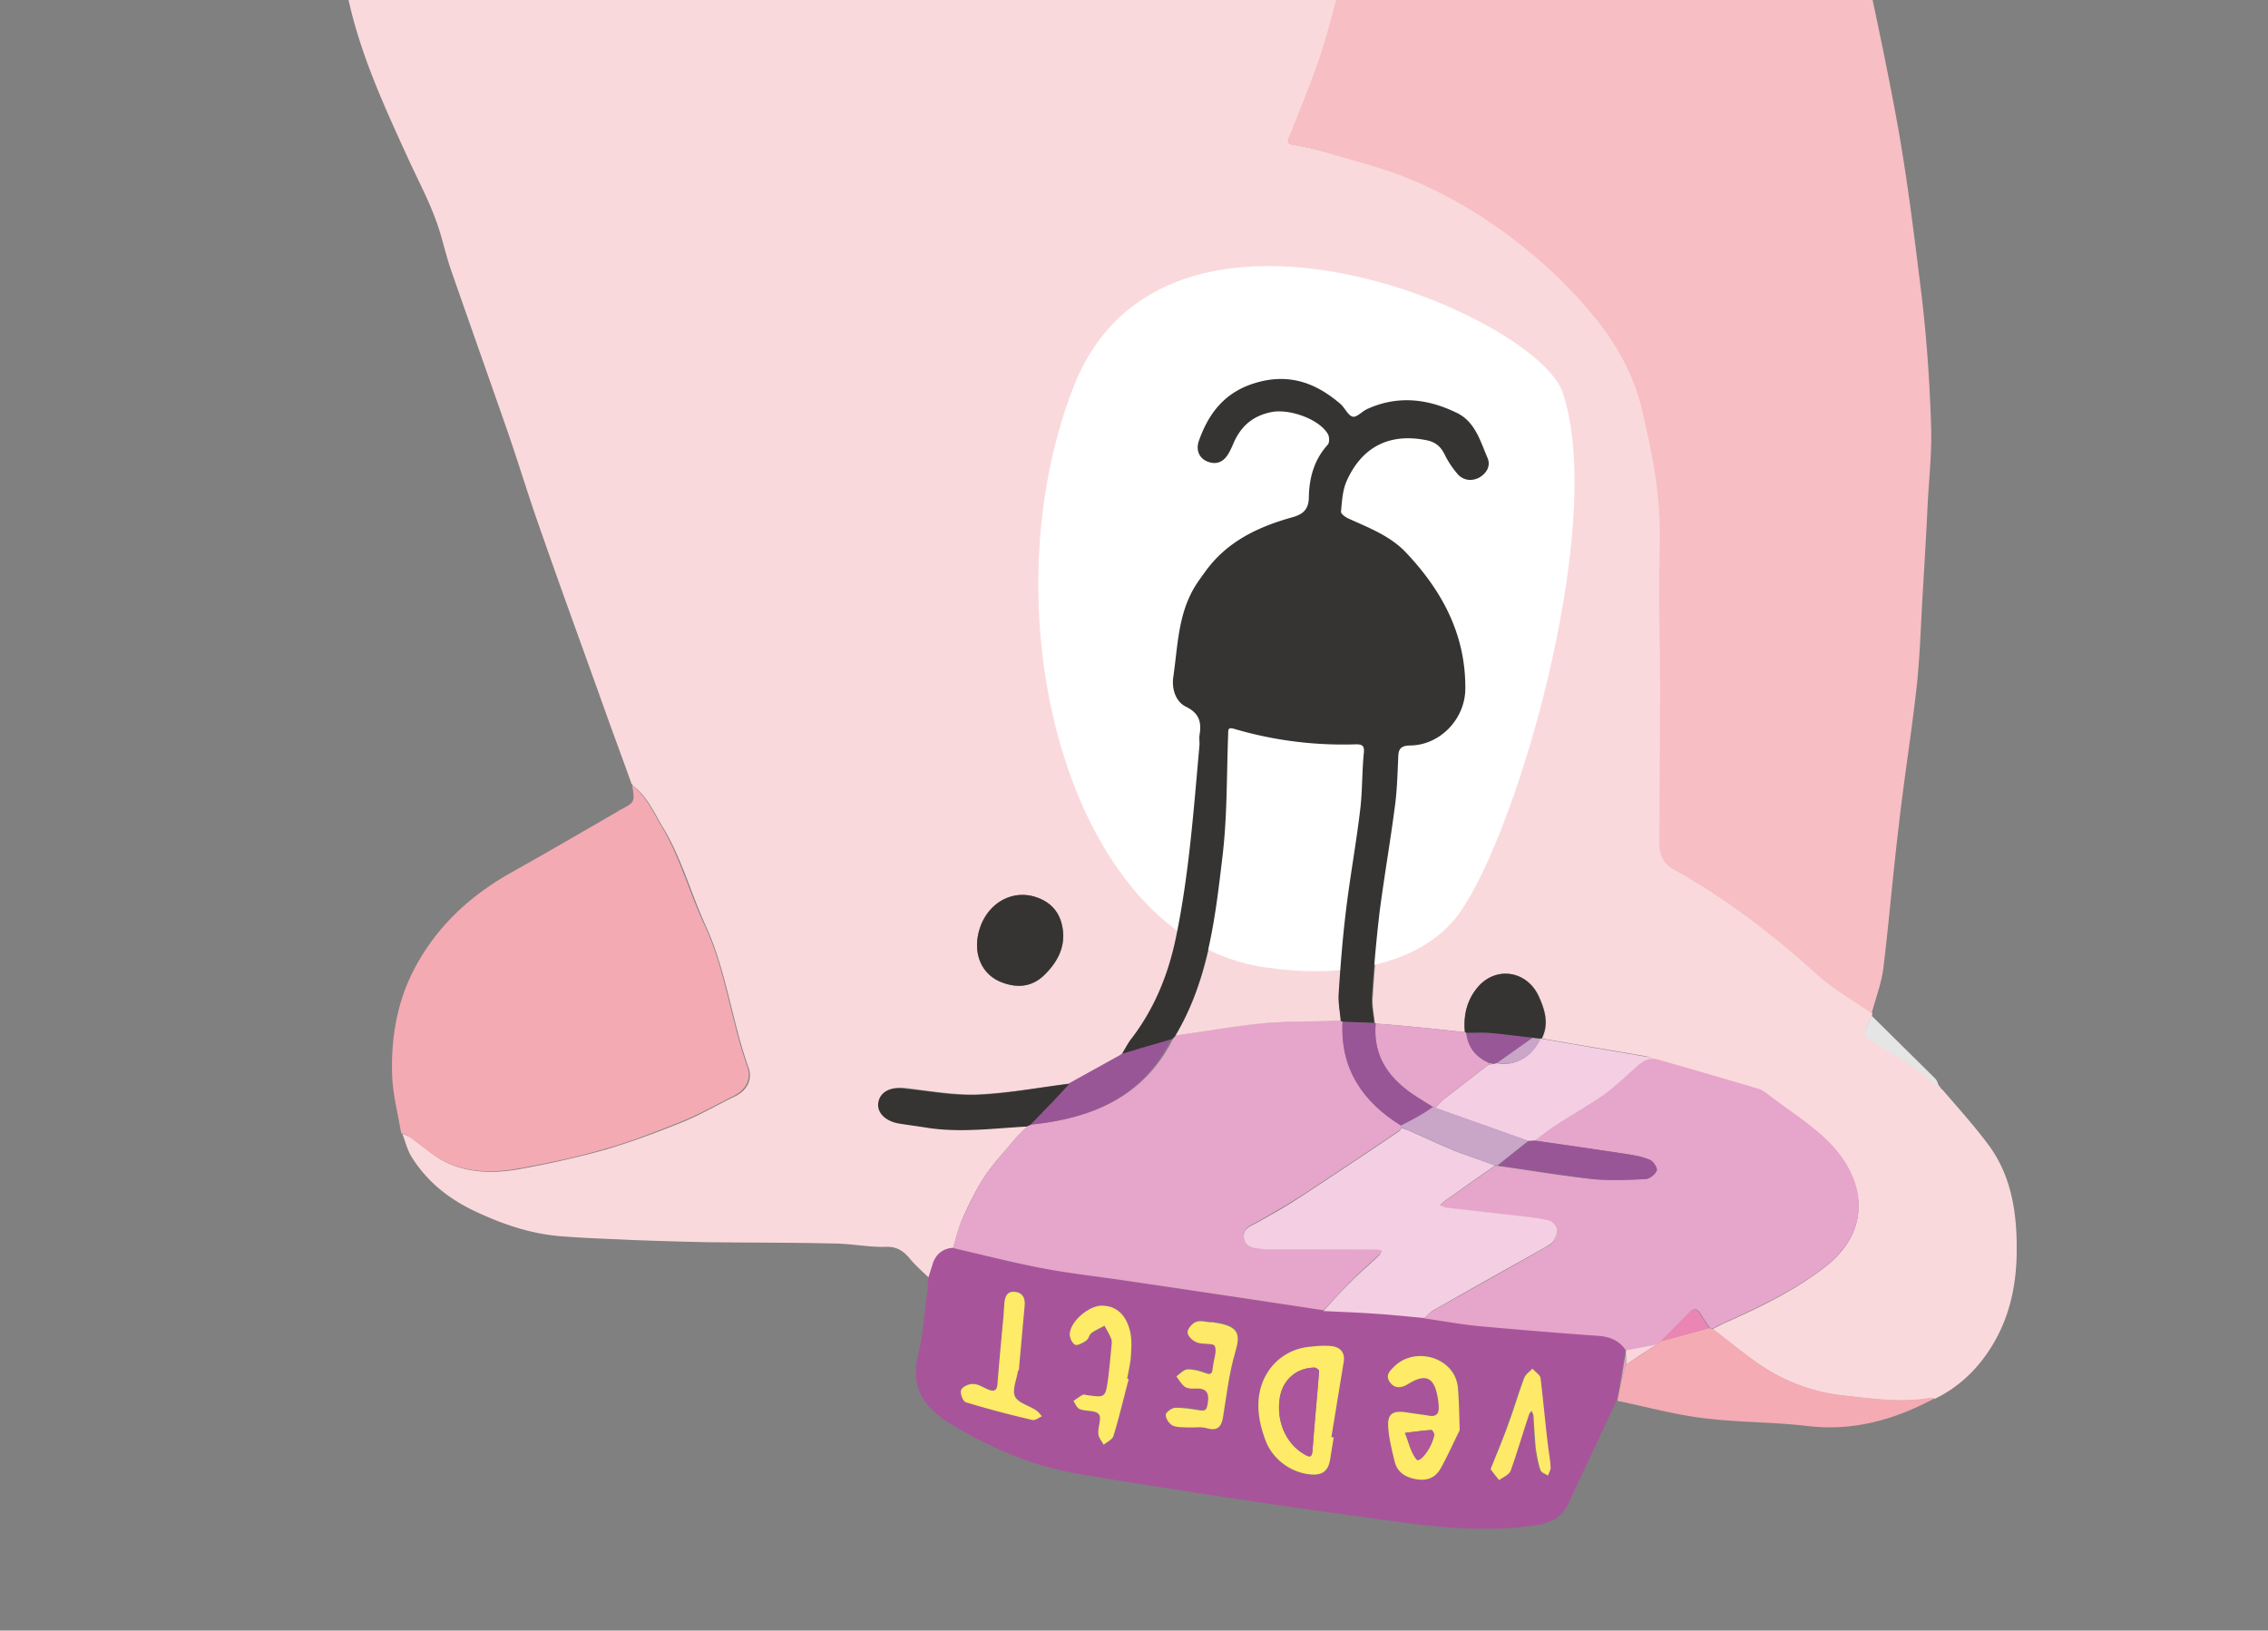 <svg width="121" height="87" fill="none" xmlns="http://www.w3.org/2000/svg"><rect width="100%" height="100%" fill="#808080" stroke="none"/><path d="M103.656 58.167c.783.913 1.591 1.808 2.323 2.776 1.332 1.702 1.634 3.744 1.613 5.818-.009 1.737-.348 3.42-1.255 4.947-.76 1.275-1.772 2.275-3.108 2.925-.083-.013-.186-.03-.272-.023-1.526.26-3.057.03-4.578-.135a9.78 9.78 0 01-4.308-1.531c-.937-.62-1.813-1.357-2.699-2.032.186-.097.347-.177.533-.273 1.92-.852 3.782-1.735 5.456-3.03 2.355-1.819 2.254-4.316.484-6.323-1-1.139-2.392-1.96-3.596-2.899a1.39 1.39 0 00-.527-.277c-1.78-.525-3.563-1.029-5.342-1.553-.18-.072-.358-.143-.541-.195-1.855-.324-3.713-.628-5.568-.953.38-.765.178-1.476-.147-2.208-.62-1.395-2.29-1.69-3.263-.534-.6.686-.8 1.523-.69 2.41a98.788 98.788 0 00-2.543-.268c-.75-.08-1.483-.137-2.216-.193-.017-.024-.038-.027-.059-.03-.052-.455-.147-.915-.117-1.356.099-1.51.222-3.037.406-4.555.243-1.868.57-3.744.813-5.612.125-.891.146-1.8.185-2.684.026-.42.18-.585.627-.596 1.593-.015 2.94-1.385 2.95-2.995.033-2.92-1.237-5.269-3.19-7.327-.852-.881-1.967-1.318-3.055-1.793-.159-.069-.404-.257-.387-.36.07-.561.086-1.173.315-1.666.828-1.815 2.322-2.524 4.273-2.141.45.095.73.331.938.747.19.391.425.769.732 1.095.286.322.723.373 1.122.141.395-.21.61-.62.444-1.03-.381-.91-.66-1.93-1.62-2.406-1.55-.763-3.15-.96-4.775-.23-.275.124-.587.476-.81.418-.266-.064-.411-.47-.653-.68-1.338-1.15-2.8-1.666-4.612-1.093-1.587.503-2.43 1.637-2.942 3.08-.191.52.058.942.478 1.096.482.163.867.014 1.11-.433.085-.135.174-.29.222-.452.39-.954 1.017-1.55 2.069-1.76.942-.185 2.529.35 3.01 1.171.082.14.094.46-.01.571-.723.793-.988 1.767-1.006 2.782-.022.654-.3.926-.877 1.086-1.825.528-3.519 1.29-4.652 2.906-.274.38-.572.776-.767 1.19-.674 1.394-.718 2.956-.94 4.446-.098.599.103 1.31.696 1.577.706.348.817.833.71 1.494-.031.186.004.36-.006.55-.307 3.427-.555 6.884-1.257 10.267-.403 1.948-1.124 3.76-2.337 5.342-.212.262-.37.575-.544.865-.048.034-.093.048-.12.086L57.118 57.8c-1.647.218-3.308.519-4.952.589-1.279.045-2.597-.192-3.887-.34-.75-.08-1.259.176-1.346.713-.112.554.319 1.027 1.062 1.149.517.084 1.053.172 1.573.236 1.758.267 3.515.024 5.27-.07-.23.238-.478.452-.687.693-.555.672-1.169 1.314-1.648 2.041-.456.71-.839 1.495-1.177 2.267-.205.475-.313 1.008-.48 1.511-.496.046-.835.309-1.016.767-.106.258-.174.544-.263.826-.348-.333-.738-.672-1.038-1.04-.356-.418-.7-.644-1.299-.615-.914.02-1.857-.177-2.79-.18-2.26-.053-4.509-.04-6.772-.07a221.14 221.14 0 01-3.946-.116c-1.283-.062-2.549-.1-3.825-.202-1.59-.133-3.056-.628-4.513-1.312-1.399-.652-2.564-1.564-3.39-2.865-.255-.381-.367-.866-.53-1.295.138.065.3.112.434.198.648.445 1.252 1.032 1.961 1.36 1.282.591 2.685.566 4.043.301 1.464-.27 2.939-.6 4.382-1 1.382-.41 2.736-.909 4.075-1.453.976-.391 1.913-.938 2.858-1.398.622-.3.95-.883.718-1.536-.888-2.477-1.174-5.132-2.282-7.56-.796-1.742-1.293-3.625-2.296-5.273-.466-.776-.816-1.618-1.571-2.187l-.104-.144c-.478-1.35-.98-2.683-1.46-4.034-1.133-3.175-2.291-6.332-3.401-9.524-.61-1.711-1.132-3.45-1.721-5.158-1.01-2.9-2.04-5.803-3.049-8.703-.316-.921-.497-1.884-.858-2.79-.398-1.063-.934-2.062-1.402-3.092-1.343-2.934-2.69-5.847-3.31-9.044-.175-.876-.618-1.67-1.146-2.456-.822-1.194-1.518-2.516-2.085-3.839-.77-1.78-1.177-3.69-1.28-5.658-.022-.64-.15-1.275-.197-1.898-.029-.344.122-.489.542-.462 1.51.099 3.027.156 4.523.21 1.431.065 2.835.167 4.266.232 1.37.054 2.738.109 4.087.16 1.286.041 2.59.106 3.877.147 1.668.04 3.357.083 5.028.102 2.03.036 4.045.027 6.058.038l5.85.004c2.143-.01 4.303.004 6.446-.005 2.27-.01 4.52-.024 6.772-.058 2.848-.043 5.675-.089 8.523-.131 1.53-.025 3.054-.01 4.585-.034a316.02 316.02 0 00-.823 4.38c-.305 1.604-.61 3.208-.894 4.815-.014.083-.024.145-.055.203-.394 1.504-.765 2.991-1.16 4.496-.31 1.115-.581 2.258-.953 3.363-.487 1.425-1.078 2.834-1.625 4.228-.109.28-.105.386.204.437.6.098 1.191.237 1.76.393 1.435.426 2.884.77 4.275 1.336 2.448.974 4.678 2.377 6.691 4.064a24.708 24.708 0 013.243 3.244c1.256 1.52 2.228 3.227 2.674 5.165.355 1.585.707 3.19.85 4.782.135 1.634.037 3.271.045 4.905.015 1.847.055 3.677.05 5.52-.006 2.628-.03 5.232-.036 7.86.009.595.227 1.076.789 1.4 2.76 1.534 5.245 3.446 7.59 5.568.886.802 1.954 1.401 2.943 2.093l-.017.103c-.133.296-.287.59-.358.896-.02.123.135.34.27.425.633.4 1.295.764 1.908 1.16.61.419 1.189.895 1.796 1.334.028.089.083.14.159.195zm-51.493-8.174c-.18 1.094.302 2.042 1.259 2.41.816.325 1.61.264 2.262-.35.755-.724 1.237-1.6.972-2.703-.16-.704-.591-1.178-1.249-1.434-1.453-.577-2.946.387-3.244 2.077z" fill="#FAD9DC"/><path d="M99.853 54.068c-.989-.692-2.057-1.29-2.943-2.093-2.345-2.122-4.83-4.034-7.59-5.567-.565-.305-.8-.81-.789-1.401.006-2.628.03-5.232.036-7.86.005-1.843-.035-3.673-.05-5.52-.009-1.634.114-3.289-.046-4.905-.139-1.613-.49-3.218-.85-4.782-.445-1.938-1.413-3.666-2.673-5.165a24.708 24.708 0 00-3.243-3.244c-2.013-1.687-4.246-3.07-6.691-4.064-1.374-.543-2.84-.91-4.276-1.336-.585-.18-1.16-.296-1.759-.394-.31-.05-.334-.16-.204-.436.57-1.412 1.137-2.803 1.625-4.228.372-1.105.664-2.245.953-3.363.395-1.505.786-2.988 1.16-4.496.01-.062.044-.141.055-.203.305-1.604.61-3.207.894-4.814.281-1.46.562-2.919.823-4.381 1.616-.033 3.25-.04 4.87-.094 2.3-.068 4.602-.137 6.906-.226 3.006-.102 6.032-.2 9.038-.302.447-.011 1.025-.171 1.328.048.303.22.356.8.454 1.24.439 1.853.898 3.71 1.296 5.555.986 4.593 2.039 9.174 2.912 13.812.625 3.303 1.03 6.656 1.439 9.988.265 2.269.423 4.542.495 6.822.059 1.451-.116 2.907-.187 4.38-.078 1.64-.176 3.278-.275 4.915-.091 1.596-.138 3.179-.313 4.761-.271 2.436-.67 4.873-.942 7.309-.312 2.556-.521 5.13-.834 7.686-.107.788-.404 1.566-.619 2.358z" fill="#F7BEC4"/><path d="M49.526 68.175c.089-.282.174-.544.262-.826.181-.458.521-.72 1.016-.767 1.594.367 3.16.772 4.764 1.077 1.48.284 2.98.445 4.449.664 3.517.534 7.033 1.067 10.554 1.58.966.052 1.933.104 2.879.153.84.053 1.672.146 2.508.22.974.138 1.94.317 2.921.414 2.15.204 4.287.363 6.424.522.605.056 1.101.265 1.419.783l-.034.206-.25 1.528c-.054.33-.125.637-.18.968-.85 1.832-1.726 3.681-2.577 5.514-.355.747-.936 1.055-1.76 1.174-3.085.45-6.127-.006-9.151-.438-5.041-.676-10.106-1.463-15.144-2.288-2.457-.402-4.716-1.365-6.839-2.645-1.45-.853-2.248-1.937-1.803-3.751.29-1.119.33-2.278.5-3.438.012-.21.025-.42.042-.65zm21.628 8.522l-.123-.02.655-4.005c.081-.496-.167-.791-.645-.848-.396-.044-.805-.005-1.194.038-1.358.138-2.418 1.173-2.661 2.532-.143.867.042 1.682.337 2.472.381 1.038 1.405 1.778 2.502 1.809.547.026.842-.223.933-.78l.197-1.198zm6.72-.384c-.02-.787-.01-1.486-.065-2.194-.084-1.689-2.249-2.319-3.353-1.27-.275.252-.567.48-.29.864.255.382.627.315.977.118.94-.567 1.395-.365 1.58.704.036.175.046.368.06.54.009.34-.125.51-.497.448-.433-.07-.87-.12-1.304-.192-.623-.08-.925.082-.899.701.023.64.193 1.282.343 1.922.122.55.522.827 1.096.942.596.119 1.046-.04 1.337-.523.362-.661.67-1.374 1.015-2.06zm-17.66-2.72l-.061-.01c.064-.393.152-.803.196-1.198.026-.42.056-.86-.028-1.256-.178-.856-.675-1.446-1.545-1.44-.66.02-1.614.796-1.681 1.464-.013.21.129.508.28.618.117.061.42-.101.588-.222.12-.086.157-.314.277-.4.216-.155.467-.263.7-.394.115.21.25.422.34.65.041.133.038.281.035.429-.053.585-.106 1.17-.18 1.751-.145 1.015-.145 1.015-1.14.874-.082-.014-.162-.048-.21-.014-.164.1-.33.201-.497.322.103.144.193.37.331.436.34.12.84.052 1.015.272.16.196-.05.691-.02 1.035.01.193.19.392.283.598.175-.162.447-.266.522-.466.296-1.033.527-2.055.796-3.05zm4.422-3.05l.003-.021c-.271-.023-.575-.116-.801-.025-.203.072-.464.369-.453.561-.01.19.267.447.487.525.32.116.867.015.963.2.125.275-.049.692-.086 1.046l-.027.166c-.02.25-.099.344-.378.234-.3-.112-.643-.21-.963-.2-.213.008-.398.232-.59.37.158.196.269.426.458.563.131.106.345.099.537.088.599-.03.775.19.677.789-.058.35-.113.427-.443.373-.434-.071-.867-.142-1.314-.13-.172.014-.485.238-.484.365-.01.19.177.474.352.567.235.123.534.108.809.111.337.013.705-.033 1.032.042.51.126.77-.044.855-.56.192-1.177.323-2.364.657-3.496.28-.93.202-1.367-.995-1.563a.712.712 0 01-.296-.006zm-10.322 2.571l.042.007.31-3.447c.043-.396-.075-.712-.512-.763-.437-.05-.553.27-.569.628l-.043.65c-.113 1.211-.23 2.443-.323 3.658-.033.333-.17.396-.47.283-.279-.11-.544-.301-.82-.304-.23-.016-.574.14-.645.319-.069.158.112.612.253.656 1.17.36 2.35.66 3.535.939.141.044.34-.135.519-.19-.11-.104-.194-.245-.328-.33-.383-.254-.954-.39-1.11-.733-.155-.343.08-.877.155-1.331l.006-.042zm25.214 5.272l.414.577c.217-.156.533-.274.611-.494.352-.981.665-1.99.978-2.999.035-.079.086-.134.14-.21.029.09.098.186.105.271.053.582.062 1.177.118 1.737.043.389.126.784.255 1.165.042.134.262.213.396.298.048-.161.158-.313.14-.464-.018-.406-.102-.801-.145-1.19-.123-1.186-.223-2.39-.392-3.562-.014-.172-.265-.32-.428-.494-.154.165-.367.3-.442.5-.304.82-.545 1.649-.85 2.469-.248.743-.562 1.497-.9 2.396z" fill="#A8549B"/><path d="M33.728 41.909c.755.568 1.105 1.41 1.571 2.186 1 1.669 1.476 3.549 2.296 5.273 1.128 2.432 1.394 5.083 2.282 7.56.232.653-.096 1.236-.718 1.537-.948.48-1.882 1.006-2.858 1.397-1.34.544-2.697 1.064-4.075 1.453-1.447.42-2.918.731-4.382 1-1.358.266-2.761.29-4.043-.301-.71-.328-1.313-.915-1.96-1.36-.135-.085-.276-.13-.435-.198-.185-1.07-.474-2.155-.49-3.218-.048-2.043.321-4.039 1.362-5.861 1.194-2.116 2.933-3.676 5.056-4.855 1.843-1.033 3.694-2.108 5.521-3.166.069-.031.12-.087.189-.118.834-.436.834-.436.684-1.33z" fill="#F4AAB3"/><path d="M86.292 74.745c.054-.33.126-.637.18-.967.095-.324.17-.651.262-.954a88.23 88.23 0 001.617-1.07c.048-.035.096-.07.123-.108.048-.034.093-.048.12-.086.867-.24 1.73-.46 2.575-.703l.185.03c.907.68 1.762 1.413 2.7 2.033a9.78 9.78 0 004.307 1.532c1.52.164 3.052.393 4.578.134.086-.007.189.01.272.023-2.115 1.138-4.339 1.77-6.792 1.475-1.851-.218-3.722-.185-5.55-.42-1.517-.185-3.038-.604-4.577-.92z" fill="#F4ABB3"/><path d="M103.47 58.01c-.583-.456-1.165-.912-1.796-1.333-.61-.418-1.275-.76-1.909-1.16-.134-.086-.29-.303-.27-.427.072-.306.226-.599.359-.895l3.394 3.354c.111.103.142.299.222.46z" fill="#E6E5E5"/><path d="M103.655 58.167c-.055-.051-.131-.106-.186-.158.055.052.11.103.186.158z" fill="#E6E5E5"/><path d="M33.644 41.768z" fill="#F4AAB3"/><path d="M71.551 54.46c.02.003.059.03.08.034-.138 2.521 1.078 4.29 3.139 5.56-.004.02-.01.061.007.085-.03.059-.065.138-.113.173-1.717 1.16-3.43 2.3-5.163 3.437-.783.508-1.6.968-2.397 1.43-.35.198-.814.313-.73.835.067.499.524.553.944.579.083.013.186.03.272.023 1.97.005 3.942.01 5.892.01.086-.007.162.048.244.062-.034.079-.05.182-.123.234-.5.47-1.043.932-1.526 1.425-.508.51-.978 1.049-1.465 1.562A1809.63 1809.63 0 0060.06 68.33c-1.49-.222-2.99-.383-4.45-.664-1.603-.305-3.17-.71-4.763-1.077.147-.506.252-1.019.48-1.511.36-.768.722-1.557 1.177-2.267.48-.727 1.073-1.372 1.649-2.04.209-.242.456-.456.686-.694l.206-.094c3.253-.315 6.008-1.475 7.557-4.593.051-.055.103-.11.15-.145l.589-.094c1.389-.197 2.767-.459 4.163-.57 1.31-.103 2.686-.09 4.048-.121zM88.495 71.65c-.048.034-.096.069-.123.106-.547.102-1.073.207-1.62.308-.338-.522-.834-.73-1.419-.784a331.914 331.914 0 01-6.423-.521c-.98-.097-1.947-.276-2.921-.415.147-.124.281-.293.446-.393 2.009-1.134 4.014-2.247 6.002-3.385.162-.08.347-.176.436-.331.117-.193.243-.448.188-.627-.053-.2-.273-.405-.452-.477-.383-.126-.782-.149-1.198-.196-1.414-.168-2.832-.315-4.246-.483-.124-.02-.22-.078-.34-.119.075-.072.154-.165.25-.235.889-.639 1.795-1.253 2.684-1.892.041.006.107-.004.148.003 1.68.232 3.369.53 5.058.7.94.09 1.899.057 2.841 0 .213-.008.508-.257.584-.457.044-.14-.174-.494-.374-.57-.375-.167-.809-.238-1.222-.305-1.634-.247-3.293-.476-4.927-.722.456-.328.916-.677 1.393-1.002.76-.49 1.546-.892 2.27-1.43.652-.487 1.256-1.067 1.873-1.602.295-.248.6-.431 1.004-.302a493.85 493.85 0 015.342 1.553c.183.051.376.167.527.277 1.22.963 2.596 1.76 3.596 2.9 1.75 2.003 1.85 4.5-.484 6.323-1.674 1.294-3.557 2.174-5.456 3.029a4.092 4.092 0 00-.532.273l-.186-.03c-.152-.237-.325-.478-.474-.735-.183-.306-.372-.316-.602-.078-.507.511-.99 1.004-1.499 1.515l-.144.103z" fill="#E6A5CA"/><path d="M88.403 56.54c-.403-.13-.708.053-1.003.302-.618.535-1.2 1.118-1.874 1.601-.72.518-1.51.94-2.269 1.43-.474.305-.934.654-1.394 1.002-.106.004-.213.008-.299.015l-4.989-1.77c.154-.166.312-.352.484-.494.779-.614 1.575-1.205 2.354-1.82l.196-.03c.065-.011.151-.019.22-.05.988.183 1.85-.29 2.332-1.293.024-.017.024-.017.044-.014 1.855.325 3.713.63 5.568.954.272.023.448.116.63.167z" fill="#F4CEE3"/><path d="M79.437 56.79c-.8.61-1.575 1.204-2.354 1.819-.172.141-.33.328-.484.493a53.245 53.245 0 01-.124-.02c-.269-.171-.558-.346-.827-.517-1.46-.918-2.41-2.112-2.257-3.953.733.057 1.486.117 2.215.194.857.076 1.71.174 2.543.267.02.004.058.031.08.035.084.777.508 1.291 1.2 1.595.015.045.011.066.008.086z" fill="#E6A5CA"/><path d="M54.974 60.014c.412-.44.82-.862 1.231-1.303.285-.314.566-.607.85-.921l2.658-1.473c.048-.035.093-.048.12-.086l2.68-.834c-1.531 3.142-4.283 4.281-7.539 4.617zM73.392 54.612c-.153 1.841.796 3.035 2.257 3.953.269.171.558.346.827.517-.189.117-.36.259-.546.356-.374.214-.769.425-1.164.636-2.06-1.27-3.276-3.038-3.14-5.56.569.03 1.14.038 1.707.068.024-.017.041.007.059.03z" fill="#985697"/><path d="M59.875 56.237c-.048.035-.092.049-.12.087.028-.038.072-.052.12-.087z" fill="#737272"/><path d="M79.763 62.185c-.91.636-1.795 1.254-2.684 1.893-.096.069-.175.162-.25.234.12.041.237.103.34.12 1.414.168 2.832.315 4.246.483.396.043.812.09 1.198.196.203.054.42.28.451.477.053.199-.074.454-.187.626-.085.135-.27.231-.436.332-2.008 1.133-4.014 2.247-6.002 3.384-.165.1-.299.27-.446.394-.836-.074-1.669-.167-2.508-.22-.963-.073-1.934-.105-2.88-.153.49-.535.96-1.073 1.465-1.563.483-.493 1.022-.935 1.526-1.425.051-.055.089-.155.123-.234-.082-.013-.158-.068-.244-.061-1.971-.005-3.942-.01-5.892-.01-.086.007-.19-.01-.272-.024-.416-.047-.857-.076-.944-.578-.084-.523.38-.638.73-.835.817-.46 1.635-.92 2.397-1.43a433.364 433.364 0 005.163-3.438c.048-.035.082-.114.113-.172.179.071.382.126.558.218.771.338 1.519.694 2.293 1.011.7.263 1.422.509 2.142.775z" fill="#F4CEE3"/><path d="M71.154 76.698l-.196 1.197c-.091.558-.386.806-.933.78-1.094-.052-2.118-.792-2.503-1.809-.294-.79-.479-1.605-.337-2.472.223-1.363 1.283-2.397 2.662-2.532.388-.043.798-.082 1.193-.038.478.057.727.352.646.848l-.656 4.005.124.02zm-2.875-2.125c-.202 1.24.32 2.448 1.289 3.01.272.15.43.219.457-.201.102-1.404.225-2.804.352-4.225.01-.062-.162-.175-.245-.188-.977.01-1.697.655-1.853 1.604zM77.874 76.313c-.345.686-.653 1.399-1.04 2.077-.29.483-.74.642-1.336.524-.575-.116-.954-.39-1.096-.943-.15-.64-.32-1.282-.343-1.922-.026-.619.276-.781.9-.7.433.07.87.12 1.303.192.351.057.505-.108.498-.449a3.82 3.82 0 00-.06-.54c-.186-1.069-.637-1.291-1.581-.704-.354.218-.722.264-.977-.117-.256-.381.036-.61.29-.864 1.125-1.046 3.27-.42 3.353 1.27.057.687.066 1.41.09 2.176zm-1.35.224c-.015-.044-.108-.25-.174-.24-.47.029-.928.103-1.402.152.197.478.298 1.024.616 1.415.18.2.813-.566.96-1.327zM60.215 73.592c-.273 1.016-.5 2.017-.814 3.026-.05.183-.326.307-.521.466-.097-.186-.277-.385-.284-.598-.025-.364.2-.836.021-1.035-.176-.22-.678-.132-1.015-.272-.142-.045-.232-.271-.332-.436.165-.1.313-.225.498-.322.048-.034.148.004.21.014.994.141.994.141 1.14-.874.073-.581.127-1.166.18-1.751.023-.145.03-.313-.036-.43-.09-.227-.225-.44-.339-.649-.233.131-.484.239-.7.394-.12.087-.137.317-.278.4-.168.12-.47.283-.587.222-.176-.093-.314-.412-.28-.618.063-.647 1-1.448 1.68-1.464.87-.006 1.368.584 1.546 1.44.083.396.054.836.027 1.256-.023.399-.132.805-.196 1.197.042.007.059.031.08.034z" fill="#FEEB67"/><path d="M64.635 70.542l.269.044c1.198.196 1.274.633.995 1.562-.334 1.133-.464 2.32-.657 3.497-.088.537-.349.706-.855.56-.323-.096-.674-.026-1.032-.042-.272-.023-.574.012-.808-.111-.176-.093-.363-.378-.353-.567 0-.127.312-.352.484-.366.426-.015.88.06 1.314.13.33.055.385-.021.443-.372.098-.599-.099-.822-.677-.79-.172.015-.402-.002-.536-.087-.19-.137-.321-.37-.46-.563.193-.138.398-.359.591-.37.32-.01.664.088.964.2.279.11.358.017.377-.234l.027-.166c.037-.354.215-.791.087-1.046-.076-.182-.647-.063-.964-.2-.22-.078-.476-.332-.486-.525-.011-.192.25-.489.452-.562.227-.09.53.002.802.026.027-.038.023-.018.023-.018z" fill="#FEEA68"/><path d="M54.314 73.114l-.01.062c-.074.454-.31.988-.154 1.332.156.343.727.48 1.11.733.134.085.22.205.327.329-.182.076-.357.238-.519.19a53.554 53.554 0 01-3.535-.939c-.162-.047-.325-.477-.253-.656.072-.179.415-.335.646-.318.275.003.54.194.82.304.278.109.436.05.47-.284.093-1.214.21-2.446.323-3.657l.043-.65c.036-.355.132-.678.569-.628.437.05.555.367.511.762l-.31 3.448c-.017-.024-.038-.028-.038-.028z" fill="#FEEB67"/><path d="M79.527 78.386c.359-.895.67-1.629.943-2.39.303-.82.545-1.649.849-2.468.075-.2.288-.335.442-.5.142.171.393.318.428.494.145 1.19.248 2.372.392 3.562.043.388.126.784.145 1.19.017.15-.092.302-.14.464-.13-.106-.355-.164-.396-.298-.129-.381-.192-.773-.255-1.165a49.466 49.466 0 01-.118-1.737c-.007-.086-.076-.182-.104-.271-.055.076-.106.13-.14.21-.335 1.005-.628 2.017-.98 2.999-.074.2-.394.338-.61.493a7.245 7.245 0 01-.456-.583z" fill="#FEEA68"/><path d="M86.756 72.043c.546-.101 1.072-.206 1.619-.307-.546.356-1.092.712-1.617 1.07-.01-.192-.001-.381-.012-.574-.014-.044 0-.127.01-.189z" fill="#FAD5DB"/><path d="M86.722 72.25c.01.192.001.381.012.574-.095.324-.17.65-.262.954l.25-1.528z" fill="#F19FC4"/><path d="M88.616 71.563c.507-.51.99-1.004 1.498-1.514.23-.238.44-.225.602.077.15.258.322.498.474.735-.846.243-1.708.462-2.574.702zM88.495 71.65c.048-.035.093-.049.12-.087l-.12.086z" fill="#EB85B4"/><path d="M71.55 54.46c-1.365.052-2.737.018-4.092.135-1.4.132-2.775.373-4.164.57l-.588.094c1.75-2.915 2.142-6.221 2.528-9.486.273-2.182.232-4.393.315-6.585.01-.316-.032-.45.391-.317 2.066.592 4.199.899 6.355.807.406-.019.52.064.49.504-.097.98-.07 1.981-.187 2.959-.215 1.83-.557 3.66-.772 5.491a79.034 79.034 0 00-.386 4.431c-.037.482.058.943.11 1.397z" fill="#F9D8DB"/><path d="M79.762 62.185c-.72-.266-1.463-.515-2.18-.802-.774-.318-1.522-.673-2.293-1.011-.18-.072-.379-.147-.558-.219.004-.02.01-.062-.007-.086.395-.21.786-.401 1.164-.636.186-.097.357-.238.546-.356l.124.02 4.989 1.771c-.56.438-1.119.877-1.658 1.319a.368.368 0 00-.127 0z" fill="#C9A5C8"/><path d="M79.91 62.188a96.18 96.18 0 001.658-1.319c.107-.003.213-.007.3-.014 1.637.226 3.292.475 4.927.722.413.067.846.138 1.222.306.179.071.417.428.373.57-.075.2-.367.427-.583.455-.94.037-1.902.092-2.841.002-1.683-.212-3.376-.49-5.055-.722z" fill="#985697"/><path d="M78.228 55.108c.403.002.791-.04 1.187.003.794.067 1.582.174 2.374.261-.625.45-1.27.895-1.895 1.344-.065.01-.151.017-.22.049l-.206-.034c-.73-.332-1.155-.846-1.24-1.623z" fill="#985797"/><path d="M79.874 56.712c.625-.449 1.27-.894 1.895-1.343.144.024.292.027.436.05-.481 1.003-1.343 1.476-2.331 1.294z" fill="#C9A5C8"/><path d="M79.451 56.707l.207.034-.196.031c-.021-.003-.018-.024-.01-.065z" fill="#D9ADD1"/><path d="M68.28 74.573c.159-.97.896-1.591 1.853-1.604.086-.008.234.123.244.188-.102 1.404-.246 2.8-.352 4.225-.03.44-.188.372-.457.2-.968-.56-1.49-1.77-1.288-3.009z" fill="#AB559C"/><path d="M76.523 76.537c-.149.782-.804 1.544-.938 1.33-.297-.387-.42-.937-.617-1.415.454-.052.932-.123 1.403-.151.065-.011.138.192.152.236z" fill="#AF569C"/><path d="M68.02 51.677s6.442 1.054 9.538-2.573c3.095-3.627 8.235-20.912 5.816-28.156-1.377-4.147-21.224-12.675-26.083-.347-4.841 12.352-.112 30.086 10.73 31.076z" fill="#fff"/><path d="M59.855 56.234c.174-.29.332-.603.544-.865 1.216-1.603 1.937-3.414 2.337-5.341.702-3.383.947-6.82 1.257-10.268.01-.189-.025-.364.005-.55.108-.66-.003-1.145-.71-1.494-.588-.287-.773-.975-.695-1.577.222-1.49.245-3.055.94-4.446.194-.414.492-.81.766-1.19 1.155-1.612 2.831-2.398 4.653-2.905.577-.16.875-.43.877-1.086.018-1.015.283-1.99 1.007-2.783.102-.11.091-.43.008-.57-.48-.821-2.088-1.36-3.01-1.172-1.051.21-1.679.807-2.068 1.76a4.205 4.205 0 01-.223.452c-.263.444-.63.617-1.11.433-.42-.154-.648-.573-.477-1.096.515-1.463 1.355-2.577 2.942-3.08 1.811-.573 3.274-.058 4.612 1.094.242.21.408.618.652.68.224.057.515-.298.81-.42 1.626-.73 3.226-.531 4.776.231.96.476 1.235 1.517 1.62 2.407.166.408-.046.798-.444 1.03-.395.21-.812.163-1.122-.142a4.912 4.912 0 01-.733-1.095c-.207-.416-.486-.652-.937-.747-1.948-.404-3.442.306-4.273 2.141-.229.493-.265 1.102-.315 1.666-.017.103.228.292.386.36 1.085.496 2.204.912 3.056 1.793 1.953 2.059 3.222 4.408 3.19 7.328-.03 1.606-1.357 2.979-2.95 2.994-.468.008-.622.174-.627.597-.043.905-.06 1.792-.185 2.683-.243 1.869-.57 3.744-.813 5.612a83.64 83.64 0 00-.406 4.556c-.03.44.085.904.117 1.354-.567-.029-1.138-.038-1.706-.067-.017-.024-.038-.027-.08-.034-.031-.45-.126-.911-.113-1.375.095-1.49.208-2.956.386-4.432.215-1.83.557-3.661.771-5.492.118-.977.091-1.977.188-2.958.05-.437-.063-.52-.49-.504a20.549 20.549 0 01-6.355-.807c-.423-.133-.382 0-.391.317-.083 2.191-.043 4.403-.315 6.584-.386 3.266-.779 6.572-2.528 9.487-.051.055-.103.11-.15.145-.89.257-1.78.514-2.674.792zM52.162 49.993c.277-1.693 1.791-2.654 3.245-2.077.657.257 1.089.73 1.249 1.434.244 1.1-.218 1.979-.972 2.703-.652.614-1.426.679-2.263.35-.936-.364-1.438-1.316-1.259-2.41zM54.975 60.014l-.206.094c-1.754.095-3.511.337-5.27.07-.516-.084-1.056-.151-1.572-.236-.74-.142-1.172-.616-1.063-1.15.108-.532.617-.788 1.346-.712 1.294.127 2.588.382 3.888.34 1.665-.067 3.308-.391 4.951-.589-.284.314-.566.607-.85.921-.38.383-.792.824-1.224 1.262zM78.229 55.108c-.017-.024-.059-.031-.08-.035-.085-.904.113-1.72.692-2.41.994-1.151 2.663-.857 3.262.535.326.731.527 1.443.148 2.207-.021-.003-.042-.006-.045.014-.145-.023-.293-.026-.437-.05-.791-.087-1.58-.195-2.374-.261-.379-.02-.764.002-1.166 0z" fill="#353432"/></svg>